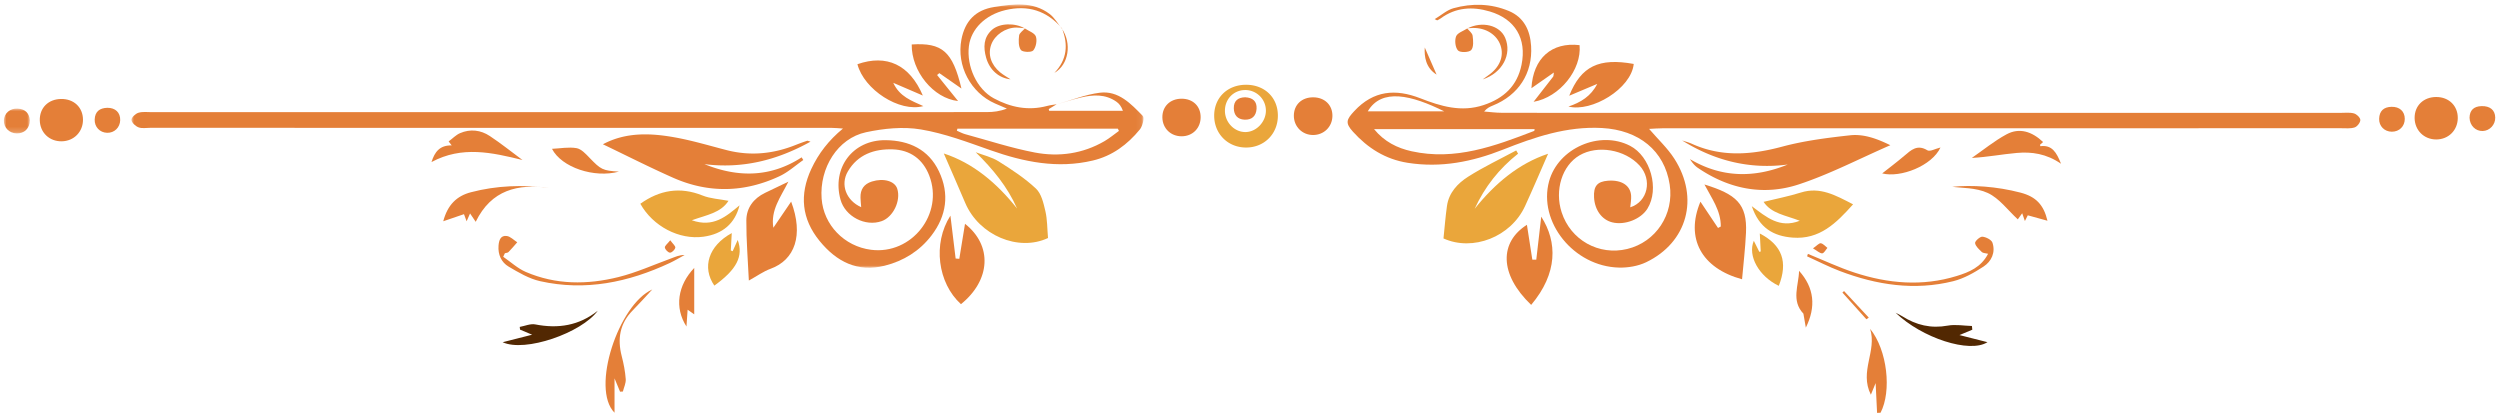 <svg width="484" height="80" xmlns="http://www.w3.org/2000/svg" xmlns:xlink="http://www.w3.org/1999/xlink">
    <defs>
        <path id="a" d="M0 0h195.933v50.971H0z"/>
        <path id="c" d="M0 0h5.03v4.812H0z"/>
    </defs>
    <g fill="none" fill-rule="evenodd">
        <g transform="translate(25.445 .865)">
            <mask id="b" fill="#fff">
                <use xlink:href="#a"/>
            </mask>
            <path d="m159.912 24.041-.107.4c.538.227 1.059.52 1.618.673 4.48 1.221 8.918 2.677 13.468 3.547 4.665.89 9.289.245 13.5-2.203.98-.57 1.861-1.316 2.789-1.98l-.212-.437h-31.056zm19.161-4.683c2.805-.788 5.568-1.924 8.426-2.275 3.596-.443 6.019 2.157 8.295 4.487.36.368-.035 1.984-.562 2.627-2.399 2.92-5.332 5.124-9.117 6.018-6.832 1.614-13.324.282-19.784-1.993-4.433-1.56-8.902-3.26-13.5-4.03-3.427-.574-7.18-.194-10.62.544-5.48 1.174-9.032 6.91-8.59 12.852.38 5.1 4.382 9.242 9.567 9.903 7.866 1.004 14.133-6.957 11.27-14.362-1.236-3.196-3.7-4.968-7.07-5.078-3.566-.116-6.769.992-8.688 4.27-1.5 2.565-.332 5.63 2.58 6.923-.05-.676-.116-1.265-.133-1.856-.042-1.577.661-2.623 2.2-3.11 2.26-.713 4.45-.099 4.922 1.415.72 2.319-.795 5.46-3.015 6.252-3.166 1.128-7.057-.89-7.966-4.133-1.727-6.163 2.349-11.618 8.734-11.54 4.531.057 8.292 1.775 10.316 6.036 2.071 4.36 1.472 8.604-1.452 12.425-2.294 2.996-5.385 4.914-9.025 5.836-5.283 1.34-9.355-.775-12.621-4.773-3.498-4.279-3.938-8.971-1.617-13.95 1.404-3.009 3.383-5.558 6.132-7.826-.748-.046-1.496-.131-2.243-.131-43.967-.007-87.934-.006-131.901-.008-.755 0-1.582.162-2.242-.095C.782 23.56.037 22.88 0 22.355c-.03-.45.767-1.206 1.337-1.385.807-.254 1.741-.121 2.621-.121 46.42-.003 92.841-.003 139.261-.003 7.48 0 14.962.01 22.442-.012 1.237-.004 2.475-.149 3.824-.678-.762-.328-1.525-.65-2.284-.983-4.736-2.078-7.488-7.316-6.514-12.396.685-3.566 2.72-5.722 6.363-6.29 3.668-.571 7.44-1.124 10.71 1.351.946.717 1.574 1.854 2.348 2.798l.032-.027c-2.936-3.419-6.601-4.562-10.966-3.512-3.873.931-6.615 3.643-7.036 6.946-.502 3.948 1.552 8.357 4.803 10.119 3.25 1.76 6.679 2.461 10.34 1.483.602-.161 1.23-.22 1.844-.327l-1.532.936.083.329h14.273c-.316-.882-.743-1.402-1.275-1.772-2.145-1.492-4.516-1.358-6.896-.79-1.584.378-3.137.886-4.705 1.337z" fill="#E47F38" mask="url(#b)"/>
        </g>
        <path d="M264.797 21.558h14.806c-6.324-3.14-12.111-4.563-14.806 0zM266.018 25c1.987 2.428 4.492 3.672 7.274 4.285 8.426 1.859 16.096-.998 23.739-3.944.03-.01.026-.109.074-.341h-31.087zM277.76 3.7c1.314-.787 2.384-1.766 3.63-2.11 3.592-.99 7.234-.917 10.718.535 2.958 1.233 4.128 3.79 4.313 6.777.329 5.31-2.45 9.525-7.405 11.53-.57.232-1.132.481-1.688 1.158 1.118.086 2.236.242 3.354.245 7.23.024 14.457.014 21.686.014 46.913 0 93.825 0 140.737.003.88 0 1.802-.121 2.625.105.516.142 1.223.82 1.23 1.269.007.495-.596 1.273-1.095 1.44-.802.265-1.736.158-2.615.158-43.768.005-87.536.004-131.304.01-.91 0-1.819.08-2.68.122 1.72 2.006 3.578 3.726 4.9 5.79 4.863 7.59 2.51 16.195-5.476 20.025-1.57.754-3.515 1.079-5.272 1.034-8.758-.224-15.662-8.857-13.516-16.706 1.753-6.408 9.76-9.92 15.67-6.874 3.982 2.053 5.732 8.372 3.37 12.173-1.266 2.039-4.379 3.253-6.803 2.653-2.017-.499-3.398-2.385-3.532-4.823-.12-2.195.622-3.086 2.7-3.24 2.624-.195 4.355.908 4.479 2.925.044.729-.106 1.47-.17 2.225 3.406-1.085 4.318-5.342 1.793-8.1-2.836-3.097-8.139-3.995-11.608-1.967-3.373 1.972-4.864 6.715-3.469 11.027 1.743 5.384 7.198 8.436 12.703 7.105 5.556-1.344 9.095-6.71 8.218-12.465-1.004-6.583-5.98-10.565-13.104-10.952-6.824-.37-13.004 1.742-19.172 4.186-5.928 2.35-12.016 3.57-18.447 2.551-4.33-.685-7.734-2.857-10.597-6.02-1.541-1.704-1.277-2.352.275-4.016 3.705-3.971 7.966-4.33 12.749-2.464 3.963 1.546 7.944 2.762 12.276 1.318 3.904-1.302 6.505-3.698 7.34-7.817 1.016-5.026-1.217-8.834-6.151-10.3-3.352-.996-6.594-.807-9.528 1.354-.198.146-.425.254-.645.366-.03.016-.1-.046-.489-.244z" fill="#E47F38"/>
        <path d="M325.66 27.192c.628.212 1.28.371 1.88.644 5.763 2.613 11.531 2.152 17.5.552 4.27-1.146 8.727-1.71 13.138-2.195 2.688-.295 5.27.684 7.79 1.919-6.029 2.625-11.717 5.607-17.734 7.588-6.858 2.257-13.549.89-19.565-3.227-.587-.401-1.055-.978-1.496-1.67 6.178 3.654 12.48 3.68 18.939 1.047-7.392.98-14.17-.74-20.452-4.658M116.723 27.931c4.435-2.38 9.25-2.19 14.055-1.311 3.33.608 6.594 1.588 9.878 2.438 4.617 1.194 9.095.742 13.48-1.033a40.749 40.749 0 0 1 2.126-.772c.09-.031.218.051.658.17-6.569 3.65-13.27 5.278-20.545 4.354 6.475 2.618 12.771 2.6 18.823-1.313l.32.517c-1.52 1.053-2.93 2.346-4.581 3.12-6.799 3.19-13.744 3.356-20.63.306-4.564-2.022-9.019-4.29-13.584-6.476" fill="#E47F38"/>
        <path d="M293.9 29.753c-3.638 2.869-6.444 6.4-8.406 10.67 3.907-4.88 8.513-8.766 14.219-10.657-1.432 3.259-2.895 6.722-4.465 10.136-2.744 5.966-10.102 8.84-15.79 6.26.221-2.109.38-4.212.675-6.296.365-2.566 2.076-4.37 4.078-5.643 2.982-1.898 6.204-3.419 9.324-5.1l.365.63M202.896 46.078c-5.726 2.704-13.37-.523-16.026-6.79-1.38-3.257-2.813-6.492-4.153-9.578 5.688 1.857 10.29 5.748 14.189 10.66-1.856-4.207-4.67-7.625-8.008-10.898 1.488.574 3.109.933 4.433 1.766 2.526 1.587 5.068 3.247 7.23 5.275 1.058.992 1.469 2.833 1.827 4.37.379 1.623.346 3.341.508 5.195" fill="#EAA63B"/>
        <path d="M333.144 43.856c.042-3.073-1.78-5.486-3.165-8.142 6.14 1.891 8.304 3.745 8.046 9.35-.14 3.005-.5 6-.762 9.005-7.851-2.14-11.032-7.93-8.058-15.024l3.403 5.086.536-.275zM149.722 44.093l3.443-5.06c2.444 6.5.73 11.29-3.992 13.005-1.377.5-2.608 1.4-4.196 2.277-.187-4.048-.506-7.845-.486-11.64.013-2.423 1.386-4.255 3.622-5.335 1.387-.67 2.776-1.332 4.519-2.168-1.522 3.036-3.468 5.507-2.91 8.921" fill="#E47F38"/>
        <path d="M143.176 39.754c-.894 3.544-3.275 5.558-6.984 6.073-4.698.652-9.797-2.017-12.224-6.38 3.73-2.654 7.673-3.351 12.042-1.596 1.52.611 3.258.684 5.027 1.027-1.506 2.348-4.203 2.723-7.098 3.763 4.138 1.464 6.63-.712 9.237-2.887M358.755 39.557c-3.26 3.652-6.476 6.85-11.703 6.444-3.685-.286-6.478-1.84-7.908-6.088 2.871 2.155 5.39 4.353 9.293 2.827-2.734-1.064-5.483-1.376-7.01-3.66 2.448-.602 4.883-1.07 7.233-1.81 3.715-1.167 6.713.544 10.095 2.287" fill="#EAA63B"/>
        <path d="m295.612 43.522 1.045 6.742.766.012.963-8.33c3.155 4.917 3.199 10.975-1.952 17.081-6.28-6.013-6.077-12.188-.822-15.505M184.002 41.75l1.009 8.303.712.052 1.104-6.779c5.351 4.22 4.966 10.92-.785 15.56-4.503-4.094-5.512-11.722-2.04-17.136" fill="#E47F38"/>
        <path d="M237.148 21.52c.04 2.261 1.934 4.132 4.096 4.043 2.058-.084 3.84-2.014 3.835-4.151a3.997 3.997 0 0 0-4.133-3.98c-2.209.074-3.839 1.827-3.798 4.088m4.14-5.11c3.59.025 6.117 2.503 6.109 5.992-.008 3.545-2.676 6.19-6.214 6.16-3.531-.03-6.16-2.723-6.116-6.264.044-3.459 2.635-5.91 6.22-5.887" fill="#EAA63B"/>
        <path d="m178.66 18.496-5.726-2.463c1.25 2.707 3.565 3.473 5.824 4.508-4.63 1.265-11.492-3.201-12.76-8.111 5.635-1.972 10.11.067 12.662 6.066M303.652 20.627c2.36-.79 4.373-2.002 5.574-4.383l-5.425 2.29c2.293-5.732 5.785-7.373 12.49-6.154-.492 4.812-8.154 9.391-12.64 8.247M296.9 19.71c1.348-1.727 2.577-3.29 3.789-4.867.092-.119.062-.33.138-.804l-4.345 3.041c.335-5.832 3.937-8.967 9.325-8.34.44 4.723-3.84 10.104-8.908 10.97M181.42 14.522l4.063 5.04c-4.788-.523-9.045-5.766-8.976-10.954 5.905-.383 7.92 1.338 9.628 8.532l-4.28-2.982-.435.364zM11.96 27.357c-2.392.04-4.197-1.675-4.257-4.046-.06-2.403 1.62-4.106 4.1-4.15 2.482-.043 4.242 1.605 4.263 3.99.02 2.36-1.744 4.166-4.107 4.206M471.648 27c-2.358.001-4.152-1.776-4.178-4.14-.027-2.385 1.705-4.077 4.18-4.08 2.454-.004 4.197 1.698 4.176 4.08-.02 2.371-1.805 4.14-4.178 4.14M101.15 30.975c-5.902-1.449-11.695-2.788-17.614.402.617-1.973 1.612-3.282 3.914-3.226l-.596-.77c.771-.574 1.415-1.258 2.207-1.601 1.986-.861 4.008-.614 5.77.555 2.176 1.442 4.22 3.084 6.32 4.64M395.543 27.497c-.151.13-.38.325-.6.531-.02.018.029.11.078.276 2.238-.29 3.12 1.177 3.993 3.397-2.852-1.96-5.69-2.348-8.577-2.091-2.834.25-5.642.8-8.696.966 2.231-1.543 4.351-3.29 6.724-4.57 2.49-1.343 4.926-.548 7.078 1.49M250.49 22.424c-.01-2.136 1.521-3.596 3.757-3.583 2.221.012 3.749 1.51 3.71 3.635-.04 2.091-1.66 3.666-3.763 3.66-2.084-.008-3.695-1.623-3.704-3.712M126.281 56.042c-1.396 1.497-2.562 2.808-3.792 4.056-2.505 2.54-2.992 5.515-2.119 8.871.376 1.448.662 2.94.772 4.429.058.784-.354 1.603-.553 2.405l-.546.026-1.07-2.58v6.654c-4.66-4.68.81-20.999 7.308-23.861M228.724 19.11c2.218-.013 3.728 1.44 3.721 3.584-.006 2.124-1.554 3.682-3.67 3.691-2.12.008-3.703-1.532-3.74-3.64-.036-2.119 1.488-3.62 3.689-3.634M89.828 41.463l-4.016 1.373c.843-3.186 2.615-4.899 5.352-5.617 4.968-1.307 10.017-1.475 15.155-.837-6.06-.853-11.21.372-14.222 6.56l-1.095-1.62-.666 1.518-.508-1.377M377.969 36.16c3.795-.372 8.54-.086 13.196 1.13 3.002.784 4.492 2.364 5.226 5.447l-3.813-1.055-.557 1.114-.525-1.512-.849 1.182c-1.95-1.789-3.584-4.072-5.798-5.1-2.32-1.077-5.2-.951-6.88-1.206M350.013 49.15c2.998 1.218 5.94 2.611 9.007 3.619 6.514 2.138 13.152 2.717 19.815.66 2.38-.734 4.713-1.686 6.06-4.297-.544-.14-.989-.12-1.207-.333-.528-.515-1.21-1.097-1.312-1.735-.056-.36.945-1.28 1.411-1.24.704.057 1.767.596 1.956 1.17.622 1.876-.188 3.604-1.724 4.61-1.808 1.182-3.796 2.316-5.866 2.833-7.51 1.874-14.847.74-21.979-1.972-2.155-.82-4.216-1.887-6.32-2.84l.16-.475M97.421 49.713c1.448.992 2.784 2.246 4.365 2.93 5.826 2.516 11.916 2.497 17.943.998 3.45-.858 6.743-2.347 10.1-3.575.857-.314 1.683-.717 2.714-.7-.958.52-1.89 1.09-2.876 1.55-8.01 3.743-16.345 5.485-25.112 3.517-2.138-.48-4.168-1.681-6.089-2.82-1.404-.832-2.084-2.323-1.95-4.05.078-1.02.381-2.037 1.595-1.876.718.096 1.357.792 2.03 1.218-.562.636-1.107 1.29-1.7 1.895-.15.153-.456.151-.69.221l-.33.692" fill="#E47F38"/>
        <path d="m141.67 45.124-.187 3.363.36.15c.316-.707.634-1.414.979-2.182 1.135 3.162-.196 5.719-4.525 8.839-2.441-3.523-1.136-7.716 3.372-10.17" fill="#EAA63B"/>
        <path d="m363.402 79.937-.28-5.77-.924 2.254c-2.28-4.57 1.224-8.433-.144-12.76 3.342 4.113 4.2 12.08 2.02 16.244l-.672.032" fill="#E47F38"/>
        <path d="m339.54 46.616 1.062 2.14c.091-.024.184-.047.275-.069l-.18-3.485c4.364 2.275 5.485 5.527 3.676 10.136-3.834-1.83-6.08-5.816-4.833-8.722" fill="#EAA63B"/>
        <path d="M366.99 60.545c.427.224.873.42 1.279.677 2.71 1.719 5.573 2.415 8.813 1.817 1.506-.277 3.12.03 4.683.072l.074.719-2.489 1.04c1.818.459 3.477.88 5.423 1.373-3.428 2.212-12.7-.796-17.783-5.698M97.31 66.252l5.712-1.453-2.338-.984-.065-.525c1.008-.179 2.074-.668 3.01-.485 4.432.868 8.483.237 12.1-2.647-3.137 4.298-14.095 8.117-18.42 6.094" fill="#522802"/>
        <path d="M106.865 28.813c1.61-.075 3.227-.392 4.745-.134.922.155 1.788 1.109 2.515 1.862 2.208 2.29 2.526 2.487 5.704 2.686-4.798 1.297-11.112-.817-12.964-4.414M364.388 33.574c1.252-.99 2.798-2.15 4.27-3.398 1.332-1.13 2.516-2.286 4.495-1.072.482.296 1.514-.304 2.526-.548-1.668 3.562-7.725 5.913-11.291 5.018M134.404 60.856l-1.28-.896-.225 3.25c-2.356-3.66-1.697-7.986 1.505-11.339v8.985zM348.296 52.427c2.958 3.29 3.318 6.963 1.313 10.998l-.469-2.701c-2.421-2.548-.89-5.52-.844-8.297" fill="#E47F38"/>
        <g transform="translate(.75 21.02)">
            <mask id="d" fill="#fff">
                <use xlink:href="#c"/>
            </mask>
            <path d="M5.03 2.28C5.009 3.843 3.957 4.84 2.48 4.81 1.042 4.781-.038 3.689 0 2.301.04.922 1.184-.079 2.669.004 4.16.088 4.93.917 5.03 2.28" fill="#E47F38" mask="url(#d)"/>
        </g>
        <path d="M478.103 22.797c.028-1.412.779-2.205 2.312-2.253 1.648-.051 2.634.76 2.663 2.216.028 1.388-1.068 2.565-2.425 2.604-1.379.04-2.502-1.047-2.55-2.567M463.064 25.499c-1.423-.002-2.506-1.073-2.462-2.508.048-1.514.89-2.277 2.391-2.313 1.57-.037 2.573.883 2.572 2.338 0 1.438-1.055 2.485-2.5 2.483M20.77 20.87c1.567-.015 2.535.91 2.501 2.39-.033 1.427-1.133 2.49-2.536 2.45-1.411-.039-2.46-1.143-2.403-2.58.06-1.546.973-2.212 2.438-2.26M198.449 5.478c-.563-.051-1.126-.15-1.688-.146-2.12.02-4.175 1.432-4.857 3.297-.687 1.877-.071 3.886 1.716 5.37.62.515 1.344.908 2.02 1.356-2.253-.233-4.06-1.808-4.726-4.191-.554-1.983-.527-3.917 1.138-5.394 1.494-1.327 4.446-1.379 6.36-.264l.037-.028zM284.072 5.506c2.884-1.463 6.285-.623 7.328 1.812 1.356 3.164-.513 6.798-4.351 8.058.347-.254.686-.519 1.041-.761 2.226-1.523 3.131-3.691 2.419-5.802-.705-2.088-2.833-3.444-5.346-3.403-.377.006-.753.043-1.13.065l.038.03z" fill="#E47F38"/>
        <path d="M284.034 5.475c.373.48 1 .925 1.066 1.444.12.932.231 2.192-.275 2.773-.412.47-2.135.523-2.553.08-.535-.569-.682-1.953-.37-2.737.274-.689 1.413-1.032 2.17-1.529l-.038-.031M198.411 5.506c.744.506 1.886.869 2.13 1.552.278.784.03 2.083-.508 2.712-.349.407-2.077.339-2.392-.094-.49-.676-.459-1.86-.345-2.792.061-.508.748-.94 1.152-1.406l-.037.028M205.554 5.502c1.99 2.877 1.368 7.025-1.428 8.614 2.476-2.576 2.71-5.495 1.46-8.642l-.032.028zM350.994 48.082c.749-.517 1.175-1.039 1.514-.988.461.07.856.578 1.28.898-.335.376-.657 1.038-1.009 1.055-.456.021-.936-.473-1.785-.965M361.333 61.81l-4.644-5.164.318-.298 4.79 5.147-.464.315M278.126 14.447c-2.125-1.315-2.405-3.529-2.292-5.251l2.292 5.251M129.761 46.517c.487.675 1.038 1.114.976 1.434-.077.398-.664.97-1.023.965-.36-.006-.938-.596-.997-.993-.048-.326.524-.744 1.044-1.406M241.06 18.832c1.47.075 2.305.773 2.211 2.236-.09 1.399-.913 2.168-2.34 2.099-1.347-.064-2.037-.89-2.066-2.19-.033-1.478.839-2.117 2.195-2.145" fill="#E47F38"/>
    </g>
</svg>
